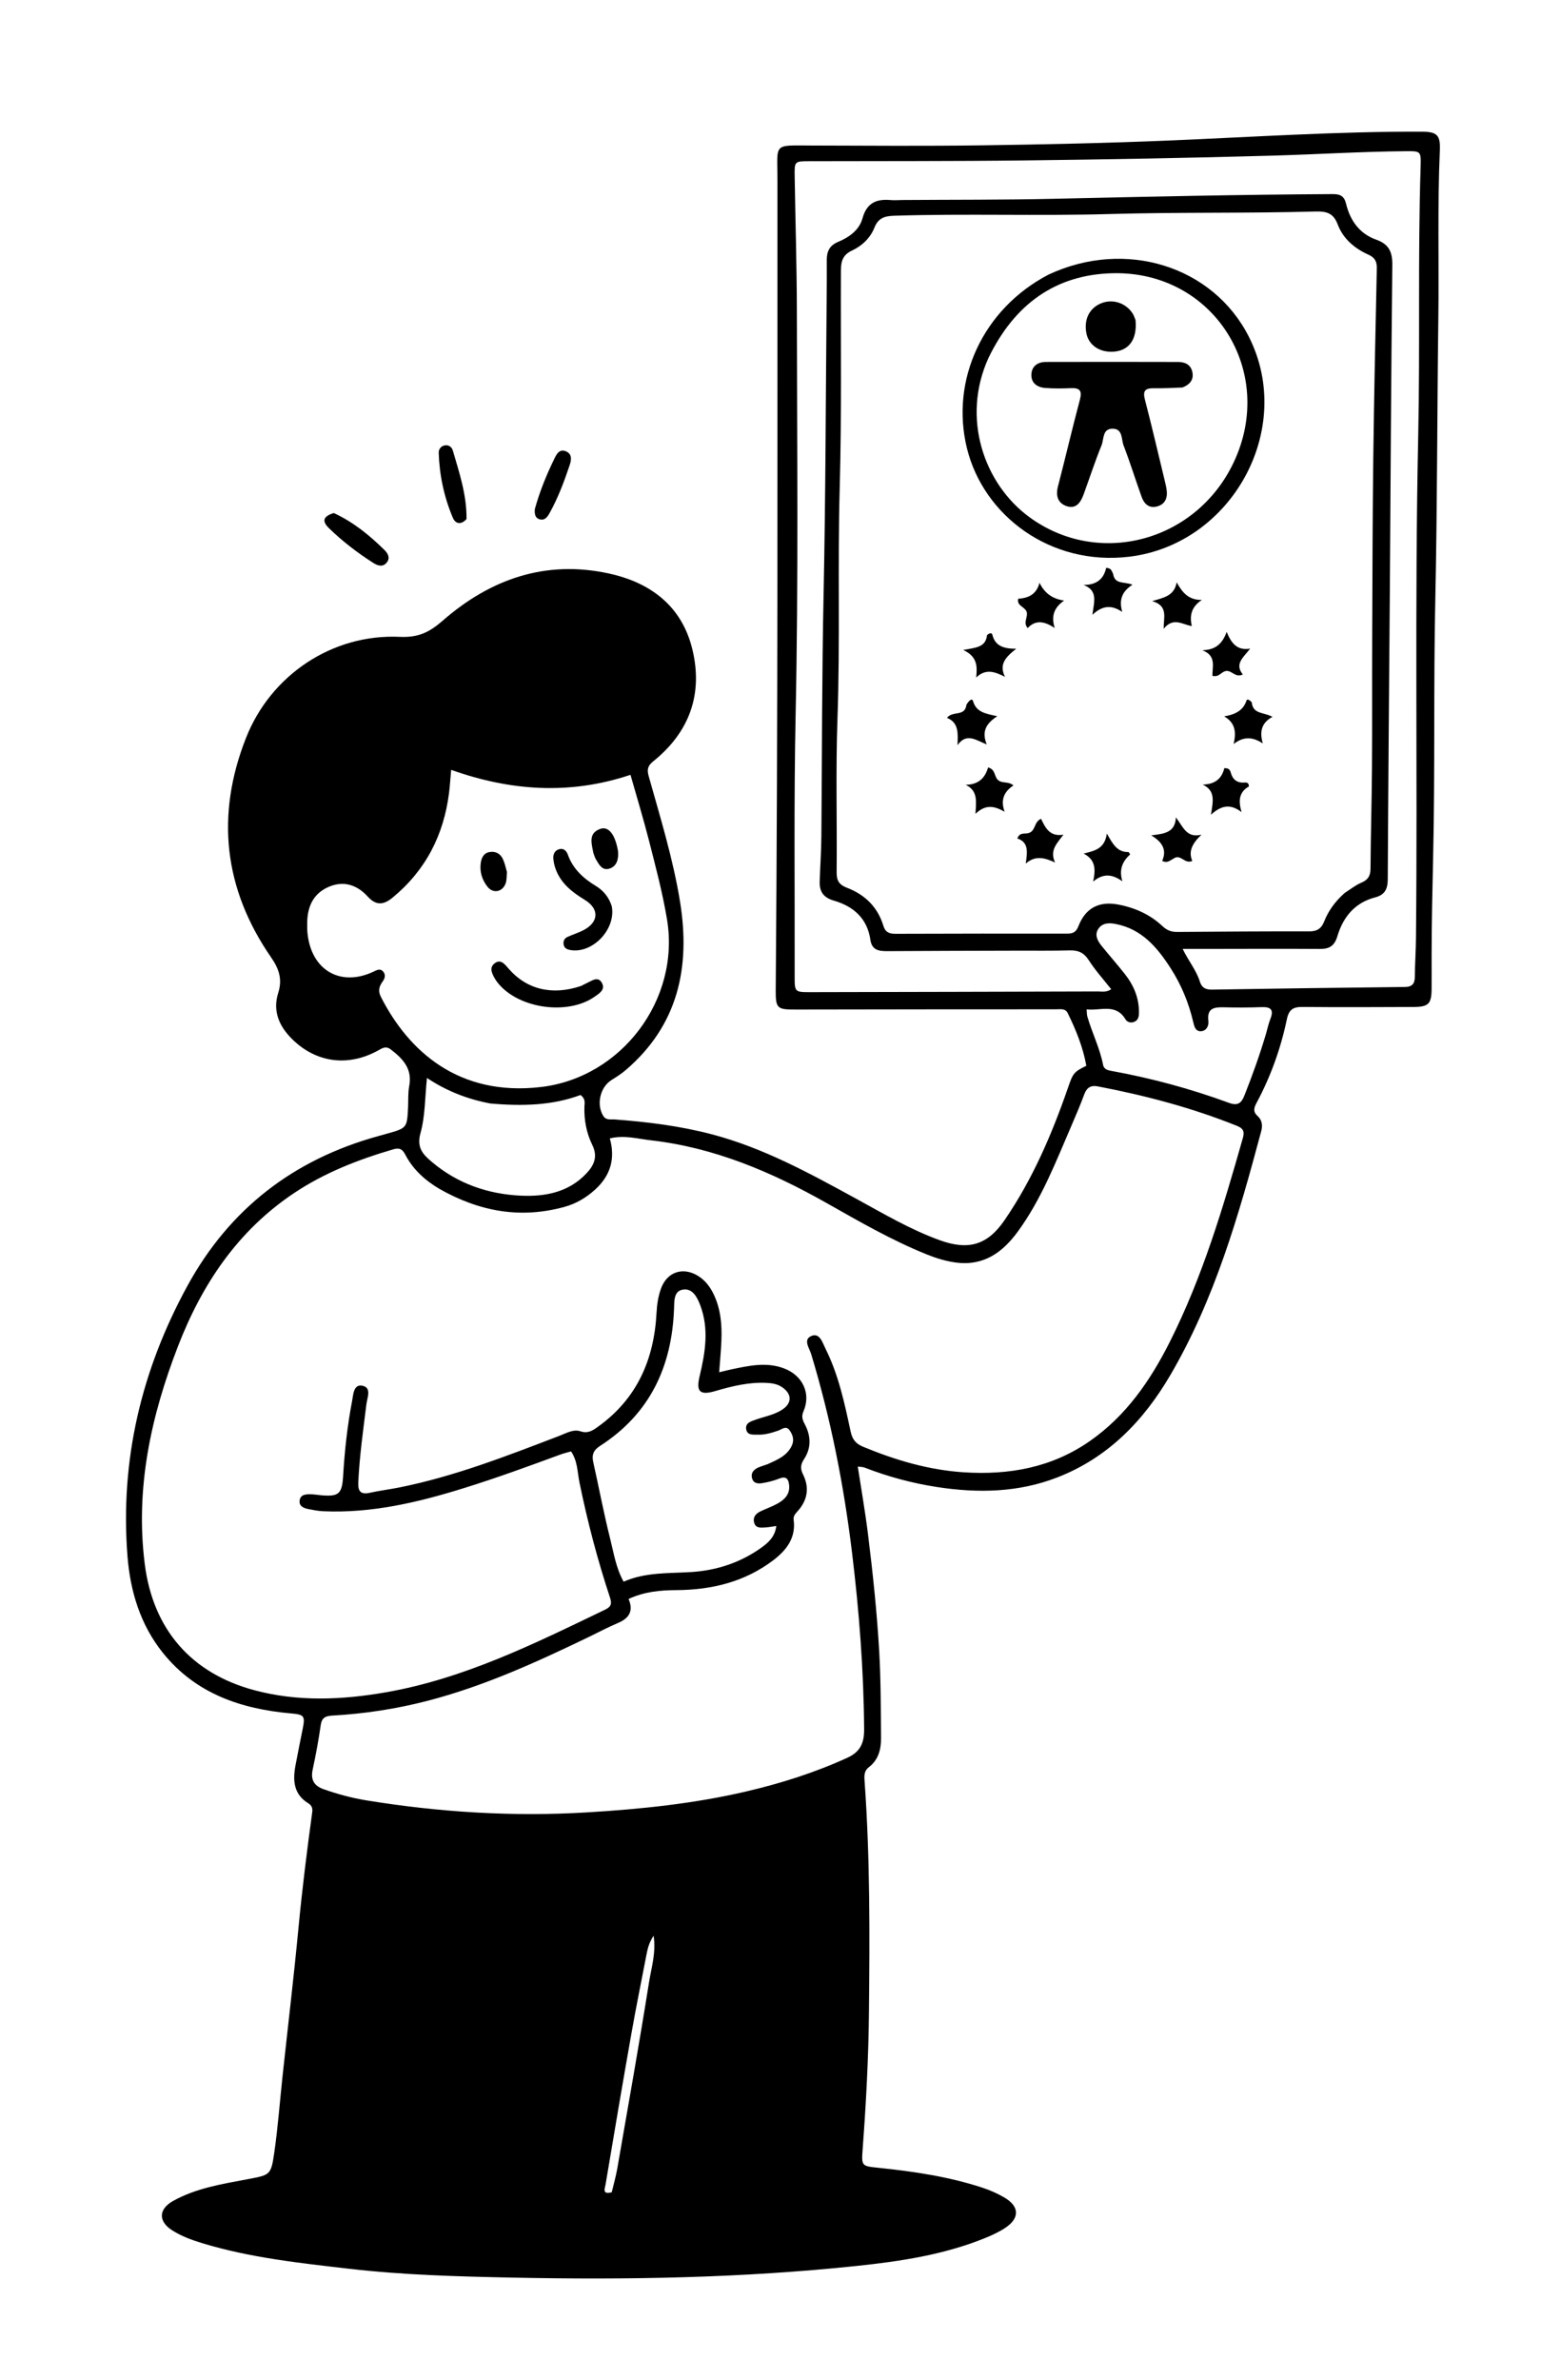 <svg version="1.1" id="Layer_1" xmlns="http://www.w3.org/2000/svg" xmlns:xlink="http://www.w3.org/1999/xlink" x="0px" y="0px"
	 width="100%" viewBox="0 0 672 1024" enable-background="new 0 0 672 1024" xml:space="preserve">
<path fill="#000000" opacity="1" stroke="none" 
	d="
M616.3,411 
	C616.3,416.166 616.327,420.833 616.293,425.499 
	C616.246,432.04 615.003,433.288 608.294,433.31 
	C592.461,433.361 576.627,433.467 560.796,433.295 
	C556.79,433.252 554.877,434.336 554.002,438.526 
	C551.372,451.127 547.047,463.191 540.947,474.561 
	C539.804,476.692 539.312,478.395 541.417,480.265 
	C543.339,481.971 543.585,484.355 542.947,486.742 
	C533.262,522.986 522.938,559.032 503.818,591.714 
	C492.277,611.44 476.91,627.318 455.082,635.775 
	C438.309,642.273 420.96,642.577 403.427,639.884 
	C392.703,638.237 382.277,635.429 372.155,631.499 
	C371.443,631.223 370.61,631.257 369.264,631.066 
	C370.78,640.964 372.451,650.41 373.633,659.917 
	C375.744,676.909 377.551,693.919 378.518,711.045 
	C379.214,723.373 379.175,735.67 379.275,747.984 
	C379.314,752.824 378.114,757.301 374.071,760.408 
	C371.791,762.161 372.054,764.446 372.219,766.753 
	C374.586,799.848 374.413,832.992 374.074,866.135 
	C373.874,885.61 372.843,905.056 371.388,924.476 
	C370.808,932.206 370.877,932.061 378.364,932.839 
	C393.429,934.402 408.409,936.618 422.869,941.355 
	C426.17,942.436 429.425,943.875 432.419,945.63 
	C438.954,949.462 439.032,954.589 432.618,958.762 
	C429.852,960.563 426.772,961.957 423.698,963.196 
	C406.076,970.297 387.445,973.082 368.76,975.052 
	C319.508,980.244 270.059,981.087 220.599,980.068 
	C197.159,979.585 173.678,978.971 150.34,976.269 
	C129.036,973.803 107.69,971.525 87.048,965.252 
	C82.579,963.894 78.18,962.284 74.213,959.783 
	C68.078,955.917 68.171,950.614 74.539,947.068 
	C84.458,941.543 95.552,939.815 106.494,937.741 
	C116.26,935.89 116.658,936.079 118.066,926.336 
	C119.657,915.33 120.467,904.213 121.66,893.149 
	C123.939,872.015 126.461,850.904 128.478,829.745 
	C130.071,813.039 132.129,796.4 134.416,779.783 
	C134.651,778.076 134.185,776.862 132.74,775.978 
	C126.401,772.097 125.984,766.171 127.194,759.73 
	C128.206,754.343 129.295,748.97 130.373,743.595 
	C131.43,738.328 130.787,737.782 125.365,737.304 
	C103.761,735.401 84.207,728.783 70.103,711.206 
	C60.419,699.137 56.057,684.741 54.874,669.574 
	C51.65,628.262 60.871,589.554 80.667,553.333 
	C98.801,520.152 126.457,498.903 162.834,488.872 
	C164.118,488.518 165.399,488.157 166.68,487.798 
	C175.201,485.412 175.253,485.347 175.674,476.358 
	C175.815,473.362 175.6,470.298 176.159,467.383 
	C177.578,459.98 173.53,455.632 168.265,451.612 
	C166.094,449.955 164.646,450.989 162.882,451.968 
	C149.943,459.148 136.162,457.392 125.775,447.147 
	C120.19,441.639 117.286,435.093 119.777,427.242 
	C121.624,421.424 120.144,416.932 116.718,411.979 
	C96.336,382.508 92.784,350.814 105.899,317.537 
	C116.577,290.445 143.09,272.692 172.098,274.043 
	C180.143,274.417 184.888,272.038 190.625,267.038 
	C211.142,249.159 234.924,240.8 262.264,246.808 
	C280.142,250.737 293.487,260.826 298.007,279.214 
	C302.767,298.578 296.857,315.037 281.19,327.624 
	C278.832,329.518 278.457,331.129 279.252,333.965 
	C284.281,351.888 289.798,369.713 292.771,388.133 
	C297.298,416.174 291.945,441.16 269.359,460.473 
	C267.47,462.088 265.334,463.436 263.221,464.762 
	C258.346,467.823 256.635,475.246 259.702,480.191 
	C260.936,482.181 262.908,481.579 264.657,481.71 
	C278.774,482.768 292.769,484.503 306.51,488.122 
	C328.662,493.956 348.517,504.86 368.406,515.724 
	C380.244,522.19 391.863,529.094 404.627,533.698 
	C416.854,538.109 425.066,535.813 432.418,525.098 
	C444.476,507.524 452.818,488.102 459.766,468.051 
	C461.928,461.812 462.215,461.285 467.653,458.608 
	C466.248,450.667 463.209,443.176 459.61,435.887 
	C458.601,433.843 456.469,434.309 454.69,434.31 
	C417.358,434.322 380.026,434.334 342.694,434.415 
	C334.472,434.433 333.877,434.031 333.946,425.708 
	C334.906,309.552 334.66,193.393 334.683,77.235 
	C334.686,61.364 332.562,62.574 349.406,62.624 
	C373.738,62.697 398.074,62.885 422.402,62.542 
	C449.383,62.161 476.37,61.592 503.328,60.462 
	C539.589,58.943 575.815,56.527 612.134,56.661 
	C618.62,56.685 620.125,58.169 619.844,64.62 
	C618.793,88.771 619.515,112.937 619.194,137.094 
	C618.661,177.249 618.754,217.415 617.894,257.561 
	C617.099,294.721 617.793,331.885 616.949,369.033 
	C616.635,382.856 616.316,396.674 616.3,411 
M189.07,511.531 
	C182.951,507.875 177.776,503.23 174.467,496.836 
	C173.261,494.507 171.99,493.777 169.371,494.543 
	C154.276,498.961 139.756,504.594 126.583,513.394 
	C102.339,529.59 86.967,552.594 76.656,579.219 
	C64.989,609.347 58.207,640.36 62.311,672.966 
	C65.847,701.071 82.294,720.047 109.537,727.321 
	C128.26,732.32 147.145,731.505 165.978,728.234 
	C199.74,722.369 230.075,707.29 260.547,692.619 
	C262.891,691.49 263.533,690.263 262.635,687.555 
	C257.237,671.276 252.896,654.712 249.456,637.897 
	C248.552,633.478 248.66,628.655 245.83,624.55 
	C244.185,625.026 242.73,625.351 241.344,625.862 
	C227.598,630.923 213.841,635.949 199.849,640.303 
	C180.062,646.462 160.045,651.235 139.098,650.293 
	C136.959,650.197 134.824,649.771 132.714,649.361 
	C130.631,648.957 128.591,648.043 129.011,645.533 
	C129.432,643.02 131.773,642.965 133.806,642.998 
	C135.298,643.023 136.785,643.291 138.277,643.423 
	C145.946,644.103 147.257,642.731 147.716,635.095 
	C148.364,624.316 149.519,613.572 151.557,602.953 
	C152.098,600.134 152.183,595.628 155.86,596.258 
	C160.164,596.996 158.077,601.401 157.728,604.266 
	C156.358,615.484 154.738,626.669 154.237,637.981 
	C154.07,641.756 155.309,643.215 159.195,642.355 
	C163.41,641.421 167.715,640.903 171.95,640.052 
	C195.739,635.277 218.235,626.485 240.786,617.861 
	C243.72,616.739 246.772,614.875 249.898,615.906 
	C253.223,617.002 255.294,615.469 257.602,613.805 
	C274.282,601.781 281.584,584.921 282.629,564.929 
	C282.814,561.389 283.328,557.969 284.481,554.671 
	C287.043,547.335 293.943,544.952 300.541,549.05 
	C303.604,550.953 305.686,553.709 307.235,556.939 
	C310.278,563.281 310.836,570.034 310.555,576.902 
	C310.375,581.293 309.951,585.674 309.605,590.5 
	C311.797,589.975 313.377,589.555 314.976,589.222 
	C322.48,587.66 329.978,585.961 337.569,588.846 
	C345.557,591.882 349.226,599.654 345.894,607.298 
	C344.927,609.518 345.453,610.956 346.434,612.807 
	C349.12,617.873 349.35,623.05 346.085,627.957 
	C344.624,630.153 344.479,632.006 345.672,634.395 
	C348.49,640.044 347.709,645.361 343.51,650.129 
	C342.529,651.244 341.431,652.232 341.667,654.009 
	C342.701,661.765 338.528,667.099 332.907,671.372 
	C320.619,680.712 306.352,684.155 291.2,684.236 
	C284.152,684.274 277.341,684.906 270.6,688.045 
	C272.81,693.244 270.831,696.356 266.034,698.38 
	C261.743,700.191 257.62,702.401 253.419,704.427 
	C231.059,715.21 208.516,725.49 184.362,731.794 
	C170.786,735.336 157.022,737.444 143.049,738.231 
	C140.097,738.398 138.526,739.122 138.065,742.345 
	C137.149,748.759 135.964,755.146 134.601,761.481 
	C133.645,765.919 135.26,768.497 139.379,769.936 
	C145.361,772.027 151.46,773.686 157.707,774.704 
	C189.179,779.833 220.788,781.806 252.69,779.883 
	C275.821,778.487 298.756,776.137 321.341,770.852 
	C336.284,767.354 350.842,762.753 364.833,756.345 
	C370.316,753.834 372.05,750.047 372.005,744.139 
	C371.813,718.651 369.863,693.317 366.783,668.029 
	C363.255,639.077 357.662,610.583 349.199,582.656 
	C348.422,580.092 345.526,576.323 349.444,574.818 
	C352.926,573.48 354.102,577.801 355.366,580.33 
	C361.003,591.606 363.59,603.858 366.205,616.056 
	C366.92,619.392 368.426,621.251 371.519,622.532 
	C385.45,628.302 399.757,632.556 414.873,633.537 
	C434.323,634.799 452.67,631.555 469.066,620.173 
	C484.752,609.284 495.165,594.144 503.565,577.476 
	C517.651,549.524 526.528,519.671 535.041,489.697 
	C535.872,486.769 535.125,485.512 532.444,484.436 
	C513.063,476.659 492.99,471.369 472.52,467.465 
	C469.621,466.912 467.841,467.999 466.787,470.854 
	C465.115,475.381 463.214,479.827 461.3,484.259 
	C454.505,500.002 448.33,516.084 438.091,530.056 
	C431.659,538.833 423.589,544.748 411.864,543.32 
	C407.355,542.77 403.077,541.44 398.905,539.76 
	C383.869,533.708 369.869,525.595 355.811,517.654 
	C332.126,504.276 307.469,493.781 280.159,490.678 
	C274.477,490.033 268.815,488.34 262.525,489.87 
	C264.966,498.535 262.837,505.762 256.355,511.743 
	C252.474,515.324 248.063,517.928 243.019,519.321 
	C224.199,524.521 206.487,521.437 189.07,511.531 
M578.841,384.275 
	C581.226,382.763 583.469,380.916 586.034,379.829 
	C588.913,378.608 589.973,376.916 589.995,373.801 
	C590.094,359.309 590.522,344.819 590.626,330.326 
	C590.757,311.994 590.643,293.661 590.717,275.328 
	C590.822,249.163 590.865,222.997 591.188,196.834 
	C591.523,169.684 592.13,142.537 592.71,115.391 
	C592.772,112.487 591.782,110.783 589.119,109.594 
	C583.132,106.92 578.195,102.718 575.886,96.602 
	C574.014,91.642 571.013,90.877 566.352,91.008 
	C536.873,91.835 507.379,91.25 477.889,92.097 
	C446.91,92.987 415.899,91.845 384.906,92.834 
	C380.821,92.965 378.084,93.797 376.431,97.958 
	C374.662,102.411 371.095,105.8 366.829,107.78 
	C362.742,109.678 362.02,112.475 362.003,116.511 
	C361.872,147.669 362.356,178.825 361.49,209.988 
	C360.569,243.128 361.7,276.294 360.522,309.453 
	C359.741,331.426 360.378,353.447 360.169,375.445 
	C360.135,379.047 361.35,380.764 364.652,382.026 
	C372.366,384.975 377.867,390.344 380.295,398.397 
	C381.146,401.219 382.909,401.829 385.53,401.821 
	C410.195,401.744 434.861,401.711 459.527,401.742 
	C462.02,401.745 463.294,401.003 464.27,398.5 
	C467.298,390.736 473.099,387.675 481.355,389.227 
	C488.528,390.575 495.045,393.478 500.415,398.509 
	C502.253,400.231 504.138,401.041 506.641,401.022 
	C525.64,400.876 544.639,400.744 563.637,400.777 
	C566.974,400.783 568.829,399.598 570.046,396.525 
	C571.843,391.985 574.63,388.034 578.841,384.275 
M598.31,255.5 
	C597.991,296.482 597.627,337.464 597.421,378.446 
	C597.4,382.577 596.089,385.094 592.028,386.142 
	C583.237,388.412 578.195,394.613 575.729,402.868 
	C574.481,407.049 572.277,408.364 568.189,408.337 
	C551.693,408.227 535.196,408.316 518.699,408.331 
	C515.75,408.334 512.801,408.332 509.131,408.332 
	C511.76,413.709 515.053,417.601 516.528,422.383 
	C517.35,425.051 519.031,425.88 521.754,425.836 
	C549.404,425.387 577.055,424.997 604.707,424.703 
	C608.017,424.668 609.063,423.27 609.084,420.185 
	C609.122,414.691 609.511,409.2 609.566,403.706 
	C610.285,331.733 608.976,259.755 610.529,187.779 
	C611.363,149.143 610.336,110.475 611.562,71.831 
	C611.778,65.016 611.633,65.015 605.28,65.067 
	C586.131,65.224 567.016,66.425 547.884,66.969 
	C512.256,67.983 476.614,68.603 440.973,69.031 
	C410.149,69.402 379.32,69.281 348.493,69.373 
	C342.066,69.392 342.003,69.383 342.101,75.7 
	C342.402,95.188 343.017,114.675 343.042,134.162 
	C343.116,191.809 343.739,249.452 342.521,307.103 
	C341.725,344.747 342.188,382.418 342.096,420.077 
	C342.079,426.913 342.1,426.939 349.072,426.925 
	C390.231,426.844 431.389,426.758 472.547,426.63 
	C474.308,426.625 476.193,427.122 478.369,425.678 
	C475.07,421.48 471.521,417.567 468.705,413.183 
	C466.606,409.917 464.153,408.848 460.46,408.956 
	C452.968,409.176 445.465,409.055 437.967,409.078 
	C419.304,409.134 400.641,409.16 381.978,409.279 
	C378.329,409.303 375.333,408.873 374.692,404.405 
	C373.371,395.193 367.392,389.98 358.986,387.551 
	C354.404,386.228 352.722,383.594 352.87,379.246 
	C353.09,372.756 353.54,366.269 353.594,359.778 
	C353.882,325.126 353.825,290.476 354.546,255.822 
	C355.42,213.851 355.461,171.863 355.853,129.882 
	C355.909,123.883 355.956,117.884 355.923,111.886 
	C355.903,108.208 357.107,105.619 360.803,104.086 
	C365.537,102.122 369.912,98.992 371.291,93.969 
	C373.133,87.261 377.307,85.535 383.451,86.088 
	C385.102,86.237 386.781,86.075 388.447,86.063 
	C410.109,85.909 431.776,86.033 453.43,85.545 
	C493.565,84.641 533.698,83.73 573.845,83.523 
	C576.972,83.507 578.685,84.386 579.482,87.695 
	C581.212,94.884 585.282,100.596 592.42,103.114 
	C597.951,105.066 599.448,108.421 599.386,114.051 
	C598.872,160.866 598.633,207.683 598.31,255.5 
M132.258,396.656 
	C132.279,398.154 132.204,399.661 132.336,401.15 
	C133.779,417.375 146.477,424.901 160.856,418.079 
	C162.216,417.434 163.655,416.587 164.942,418.061 
	C166.116,419.407 165.705,421.006 164.812,422.229 
	C163.223,424.406 162.613,426.3 164.001,429.021 
	C175.869,452.294 197.449,471.915 232.885,467.751 
	C267.608,463.672 292.926,430.061 287.129,395.519 
	C285.196,383.998 282.212,372.788 279.334,361.529 
	C276.958,352.231 274.148,343.043 271.418,333.413 
	C245.216,342.181 219.68,340.33 194.215,331.276 
	C193.877,335.034 193.694,338.172 193.299,341.283 
	C190.999,359.389 183.22,374.54 169.02,386.244 
	C165.222,389.375 161.959,389.834 158.284,385.781 
	C153.777,380.81 147.975,378.828 141.551,381.599 
	C135.531,384.195 132.462,389.155 132.258,396.656 
M330.511,630.026 
	C334.426,628.199 338.494,626.658 340.694,622.434 
	C342.061,619.808 341.378,617.52 339.888,615.441 
	C338.35,613.296 336.544,615.099 334.956,615.633 
	C332.096,616.594 329.244,617.459 326.188,617.352 
	C324.226,617.283 321.75,617.713 321.254,615.122 
	C320.712,612.287 323.285,611.617 325.279,610.904 
	C329.03,609.564 333.023,608.901 336.48,606.749 
	C341.021,603.922 341.087,599.891 336.656,596.893 
	C334.632,595.524 332.39,595.189 330.019,595.067 
	C322.404,594.675 315.162,596.465 307.944,598.574 
	C301.262,600.526 299.587,598.852 301.178,592.195 
	C303.597,582.079 305.292,571.901 301.485,561.757 
	C300.187,558.298 298.201,554.25 293.973,554.927 
	C289.974,555.567 290.29,559.993 290.167,563.237 
	C289.224,588.129 279.741,608.406 258.33,622.176 
	C255.477,624.01 254.68,626.02 255.396,629.201 
	C257.876,640.224 259.944,651.347 262.712,662.295 
	C264.231,668.306 265.129,674.614 268.452,680.611 
	C277.935,676.456 287.785,677.078 297.571,676.463 
	C308.462,675.779 318.816,672.417 327.846,665.904 
	C330.913,663.692 333.678,661.15 334.181,656.642 
	C332.35,656.896 330.904,657.199 329.447,657.275 
	C327.467,657.378 325.209,657.699 324.606,655.002 
	C324.078,652.638 325.53,651.236 327.463,650.312 
	C329.863,649.165 332.404,648.287 334.721,646.999 
	C337.758,645.309 340.107,642.986 339.713,639.067 
	C339.449,636.439 338.488,635.039 335.46,636.245 
	C333.163,637.159 330.706,637.772 328.264,638.185 
	C326.474,638.488 324.398,638.466 323.766,636.125 
	C323.126,633.754 324.506,632.331 326.509,631.443 
	C327.569,630.974 328.71,630.69 330.511,630.026 
M545.062,444.654 
	C545.662,442.577 546.104,440.437 546.894,438.436 
	C548.376,434.683 547.264,433.225 543.228,433.374 
	C537.749,433.577 532.255,433.582 526.773,433.45 
	C522.64,433.351 519.526,433.853 520.2,439.261 
	C520.453,441.291 519.461,443.542 517.124,443.731 
	C514.634,443.932 514.122,441.688 513.645,439.655 
	C511.726,431.486 508.552,423.808 504.028,416.75 
	C498.258,407.749 491.579,399.762 480.273,397.592 
	C477.556,397.07 474.732,397.055 472.963,399.497 
	C471.097,402.071 472.34,404.645 474.073,406.811 
	C477.398,410.966 480.945,414.947 484.236,419.128 
	C488.147,424.098 490.49,429.697 490.302,436.164 
	C490.255,437.767 489.823,439.132 488.161,439.751 
	C486.71,440.292 485.194,439.763 484.564,438.703 
	C480.342,431.597 473.848,435.034 467.783,434.345 
	C467.912,435.777 467.859,436.603 468.074,437.352 
	C470.089,444.376 473.461,450.956 474.863,458.187 
	C475.188,459.864 476.421,460.441 478.098,460.746 
	C495.474,463.904 512.49,468.466 529.06,474.562 
	C532.908,475.978 534.431,474.655 535.75,471.312 
	C539.11,462.795 542.234,454.203 545.062,444.654 
M211.113,474.841 
	C201.412,473.023 192.338,469.547 183.801,463.851 
	C182.92,472.254 183.068,480.247 181.008,487.623 
	C179.242,493.948 182.203,496.866 186.019,500.077 
	C197.016,509.328 210.014,513.816 224.107,514.496 
	C234.577,515.001 244.778,513.121 252.498,504.868 
	C255.758,501.382 257.434,497.702 254.989,492.709 
	C252.491,487.608 251.405,482.005 251.589,476.219 
	C251.638,474.661 252.192,472.838 249.891,471.193 
	C237.899,475.668 225.013,476.062 211.113,474.841 
M263.352,943.34 
	C264.154,939.949 265.132,936.588 265.728,933.161 
	C270.371,906.473 275.128,879.801 279.392,853.052 
	C280.405,846.701 282.478,840.295 281.382,832.958 
	C279.449,835.844 278.825,838.383 278.328,840.969 
	C276.166,852.225 273.864,863.457 271.87,874.743 
	C268.026,896.499 264.327,918.281 260.679,940.07 
	C260.426,941.582 259.027,944.507 263.352,943.34 
z"/>
<path fill="#000000" opacity="1" stroke="none" 
	d="
M143.693,220.764 
	C152.257,224.707 159.109,230.393 165.508,236.666 
	C166.989,238.118 168.056,240.033 166.558,241.982 
	C164.903,244.135 162.704,243.508 160.771,242.274 
	C153.917,237.897 147.458,232.975 141.636,227.304 
	C138.453,224.204 139.109,222.181 143.693,220.764 
z"/>
<path fill="#000000" opacity="1" stroke="none" 
	d="
M200.831,223.36 
	C198.343,226.095 196.009,225.291 194.979,222.872 
	C191.18,213.96 189.188,204.567 188.859,194.872 
	C188.807,193.336 189.789,191.949 191.494,191.649 
	C193.245,191.342 194.52,192.42 194.953,193.909 
	C197.721,203.442 200.945,212.892 200.831,223.36 
z"/>
<path fill="#000000" opacity="1" stroke="none" 
	d="
M230.223,219.124 
	C232.374,211.354 235.28,204.282 238.642,197.398 
	C239.585,195.467 240.748,193.132 243.45,194.131 
	C246.266,195.172 246.063,197.709 245.272,200.062 
	C242.883,207.162 240.271,214.18 236.611,220.745 
	C235.716,222.352 234.609,224.056 232.376,223.485 
	C230.417,222.984 230.089,221.286 230.223,219.124 
z"/>
<path fill="#000000" opacity="1" stroke="none" 
	d="
M451.327,118.192 
	C484.438,102.652 522.232,114.478 537.631,144.915 
	C557.726,184.636 530.255,234.308 486.048,239.567 
	C452.241,243.589 423.453,221.909 416.293,193.02 
	C409.014,163.654 423.031,132.996 451.327,118.192 
M425.532,154.031 
	C413.764,179.86 423.557,208.158 443.098,222.49 
	C473.021,244.435 515.13,233.019 531.183,198.773 
	C549.508,159.678 522.425,116.727 479.277,117.566 
	C454.414,118.05 436.666,130.967 425.532,154.031 
z"/>
<path fill="#000000" opacity="1" stroke="none" 
	d="
M440.866,261.817 
	C439.614,260.597 437.878,260.131 438.3,257.668 
	C442.313,257.354 446.109,256.124 447.498,250.784 
	C449.702,255.234 452.975,257.682 458.093,258.423 
	C453.764,261.465 452.415,265.112 454.058,270.251 
	C449.698,267.319 445.831,266.595 442.425,270.254 
	C439.739,267.401 444.056,264.311 440.866,261.817 
z"/>
<path fill="#000000" opacity="1" stroke="none" 
	d="
M538.874,302.256 
	C539.421,307.457 544.102,306.387 547.792,308.476 
	C543.012,311.042 542.173,314.843 543.624,319.905 
	C539.245,317.006 535.331,316.838 531.078,320.15 
	C532.175,315.207 531.965,311.164 527.004,308.25 
	C531.824,307.458 535.199,305.732 536.646,301.369 
	C536.893,300.626 538.103,301.265 538.874,302.256 
z"/>
<path fill="#000000" opacity="1" stroke="none" 
	d="
M513.063,269.404 
	C509.004,268.772 505.133,265.382 500.942,270.581 
	C500.9,265.644 503.046,260.67 495.972,258.658 
	C501.163,257.151 505.517,256.38 506.546,250.599 
	C509.001,254.951 511.653,258.27 517.398,258.145 
	C512.83,261.203 512.043,264.858 513.063,269.404 
z"/>
<path fill="#000000" opacity="1" stroke="none" 
	d="
M416.039,303.28 
	C416.88,301.832 418.387,300.019 418.926,301.803 
	C420.332,306.463 424.147,307.067 429.333,308.197 
	C424.414,311.35 422.557,314.846 424.785,320.333 
	C419.94,318.404 416.13,315.23 412.203,320.631 
	C412.376,315.508 412.794,310.96 407.665,308.905 
	C410.122,305.685 415.387,308.568 416.039,303.28 
z"/>
<path fill="#000000" opacity="1" stroke="none" 
	d="
M485.814,366.635 
	C486.252,367.127 486.569,367.613 486.5,367.676 
	C483.251,370.634 481.622,374.141 483.178,379.237 
	C478.775,376.056 474.892,375.763 470.588,379.346 
	C471.667,374.253 471.772,370.04 466.506,367.299 
	C471.239,366.087 475.544,365.324 476.5,358.692 
	C479.157,363.422 481.062,366.759 485.814,366.635 
z"/>
<path fill="#000000" opacity="1" stroke="none" 
	d="
M442.442,358.557 
	C446.001,357.859 444.894,353.721 448.162,352.335 
	C449.965,356.024 451.787,360.187 457.798,359.16 
	C455.094,362.864 451.714,365.873 454.212,371.147 
	C449.753,369.117 445.82,367.935 441.581,371.587 
	C442.229,366.79 443.01,362.479 437.951,360.798 
	C438.973,358.152 440.721,358.898 442.442,358.557 
z"/>
<path fill="#000000" opacity="1" stroke="none" 
	d="
M429.092,335.026 
	C430.896,337.566 433.813,335.848 436.283,337.989 
	C432.305,340.557 430.586,344.172 432.494,349.299 
	C428.23,346.924 424.499,345.831 419.936,350.2 
	C420.214,344.844 421.095,340.346 415.726,337.694 
	C421.403,337.631 424.132,334.589 425.362,330.226 
	C428.252,331.039 427.989,333.267 429.092,335.026 
z"/>
<path fill="#000000" opacity="1" stroke="none" 
	d="
M537.639,338.406 
	C533.235,340.978 533.117,344.689 534.48,349.459 
	C530.039,346.063 526.146,346.169 521.308,350.579 
	C522.183,344.779 523.407,340.301 517.736,337.602 
	C523.365,337.529 526.09,334.692 527.047,330.555 
	C529.04,330.432 529.562,331.443 529.801,332.339 
	C530.667,335.588 532.655,337.023 536.005,336.728 
	C536.835,336.655 537.654,336.982 537.639,338.406 
z"/>
<path fill="#000000" opacity="1" stroke="none" 
	d="
M424.911,273.295 
	C425.849,272.445 426.949,272.131 427.188,273.088 
	C428.304,277.551 431.432,279.223 437.486,279.152 
	C432.849,282.794 429.98,285.908 432.643,291.252 
	C428.245,289.018 424.367,287.597 420.23,291.543 
	C420.768,286.632 420.729,282.516 414.652,279.682 
	C420.175,278.679 424.331,278.571 424.911,273.295 
z"/>
<path fill="#000000" opacity="1" stroke="none" 
	d="
M505.118,369.509 
	C503.559,370.328 502.419,371.56 500.309,370.441 
	C502.177,366.225 501.003,362.696 495.594,359.457 
	C501.465,358.776 505.913,358.158 506.207,351.736 
	C509.353,355.737 510.701,360.753 517.23,359.167 
	C513.442,362.762 511.442,366.216 513.273,370.468 
	C509.87,372.012 508.324,367.194 505.118,369.509 
z"/>
<path fill="#000000" opacity="1" stroke="none" 
	d="
M526.79,289.069 
	C525.231,289.927 524.31,291.401 521.97,290.828 
	C521.761,287.111 523.906,282.218 517.572,279.789 
	C523.425,279.678 526.274,276.843 528.067,271.921 
	C530.056,276.619 532.355,280.075 538.203,279.095 
	C535.375,282.832 531.29,285.609 535.024,290.232 
	C531.402,292.001 529.928,287.407 526.79,289.069 
z"/>
<path fill="#000000" opacity="1" stroke="none" 
	d="
M479.211,247.011 
	C479.932,251.589 483.894,250.175 487.527,251.606 
	C482.955,254.526 481.634,258.2 483.121,263.313 
	C478.814,260.442 474.94,260.204 470.265,264.551 
	C471.034,258.761 472.741,254.171 466.454,251.694 
	C472.466,251.735 475.213,248.758 476.192,244.375 
	C478.384,244.38 478.567,245.7 479.211,247.011 
z"/>
<path fill="#000000" opacity="1" stroke="none" 
	d="
M263.372,389.989 
	C265.234,399.938 255.05,410.442 245.567,408.809 
	C244.208,408.575 242.949,408.09 242.649,406.508 
	C242.368,405.022 242.94,403.802 244.271,403.183 
	C246.53,402.133 248.951,401.416 251.158,400.276 
	C257.757,396.868 258.126,391.134 251.81,387.269 
	C246.43,383.976 241.617,380.31 239.298,374.211 
	C238.716,372.681 238.316,371.018 238.204,369.39 
	C238.085,367.652 238.753,366.001 240.618,365.442 
	C242.61,364.844 243.848,366.077 244.451,367.76 
	C246.65,373.905 251.069,377.936 256.498,381.23 
	C259.67,383.155 262.092,385.945 263.372,389.989 
z"/>
<path fill="#000000" opacity="1" stroke="none" 
	d="
M250.148,424.265 
	C251.237,423.722 251.966,423.318 252.722,422.973 
	C254.783,422.031 257.27,420.062 258.945,422.669 
	C260.918,425.74 258.011,427.489 255.852,428.98 
	C244.348,436.921 223.626,434.059 214.637,423.341 
	C214.104,422.706 213.585,422.043 213.169,421.328 
	C211.886,419.119 210.44,416.493 212.873,414.572 
	C215.555,412.455 217.368,414.997 219.013,416.889 
	C226.725,425.767 237.742,428.469 250.148,424.265 
z"/>
<path fill="#000000" opacity="1" stroke="none" 
	d="
M255.452,367.086 
	C254.616,362.802 253.217,358.495 258.428,356.672 
	C261.708,355.524 264.344,358.549 265.676,364.354 
	C265.86,365.156 266.056,365.971 266.097,366.787 
	C266.248,369.802 265.533,372.688 262.482,373.731 
	C259.235,374.841 257.889,372.009 256.522,369.755 
	C256.101,369.06 255.89,368.238 255.452,367.086 
z"/>
<path fill="#000000" opacity="1" stroke="none" 
	d="
M218.233,375.232 
	C218.084,377.135 218.172,378.701 217.695,380.07 
	C216.388,383.821 212.31,384.666 209.878,381.596 
	C207.548,378.655 206.408,375.117 206.962,371.331 
	C207.278,369.175 208.172,367.07 210.76,366.639 
	C213.379,366.204 215.377,367.308 216.484,369.648 
	C217.254,371.275 217.649,373.08 218.233,375.232 
z"/>
<path fill="#000000" opacity="1" stroke="none" 
	d="
M509.055,166.743 
	C504.659,166.943 500.662,167.125 496.669,167.068 
	C493.185,167.018 491.856,168.027 492.847,171.837 
	C495.861,183.424 498.574,195.09 501.388,206.728 
	C501.739,208.18 502.098,209.644 502.267,211.123 
	C502.656,214.537 501.376,217.141 497.918,217.978 
	C494.534,218.798 492.51,216.727 491.466,213.824 
	C488.819,206.463 486.501,198.98 483.692,191.684 
	C482.669,189.028 483.429,184.521 478.996,184.472 
	C474.518,184.422 475.278,188.988 474.211,191.608 
	C471.387,198.54 469.07,205.677 466.501,212.715 
	C465.277,216.072 463.324,219.147 459.267,217.828 
	C455.416,216.575 454.385,213.39 455.444,209.321 
	C458.667,196.932 461.562,184.457 464.864,172.09 
	C465.9,168.212 464.955,166.86 461.028,167.029 
	C457.37,167.186 453.685,167.219 450.037,166.955 
	C446.505,166.699 443.791,164.828 444.012,160.996 
	C444.212,157.512 446.796,155.762 450.209,155.753 
	C469.205,155.703 488.201,155.707 507.197,155.759 
	C510.055,155.767 512.55,156.842 513.263,159.93 
	C514.015,163.184 512.46,165.377 509.055,166.743 
z"/>
<path fill="#000000" opacity="1" stroke="none" 
	d="
M488.837,137.699 
	C489.643,146.273 485.844,151.191 478.711,151.367 
	C473.034,151.507 468.615,148.315 467.678,143.396 
	C466.527,137.357 469.025,132.444 474.274,130.421 
	C479.201,128.523 484.864,130.46 487.683,135.049 
	C488.113,135.749 488.367,136.557 488.837,137.699 
z"/>
</svg>